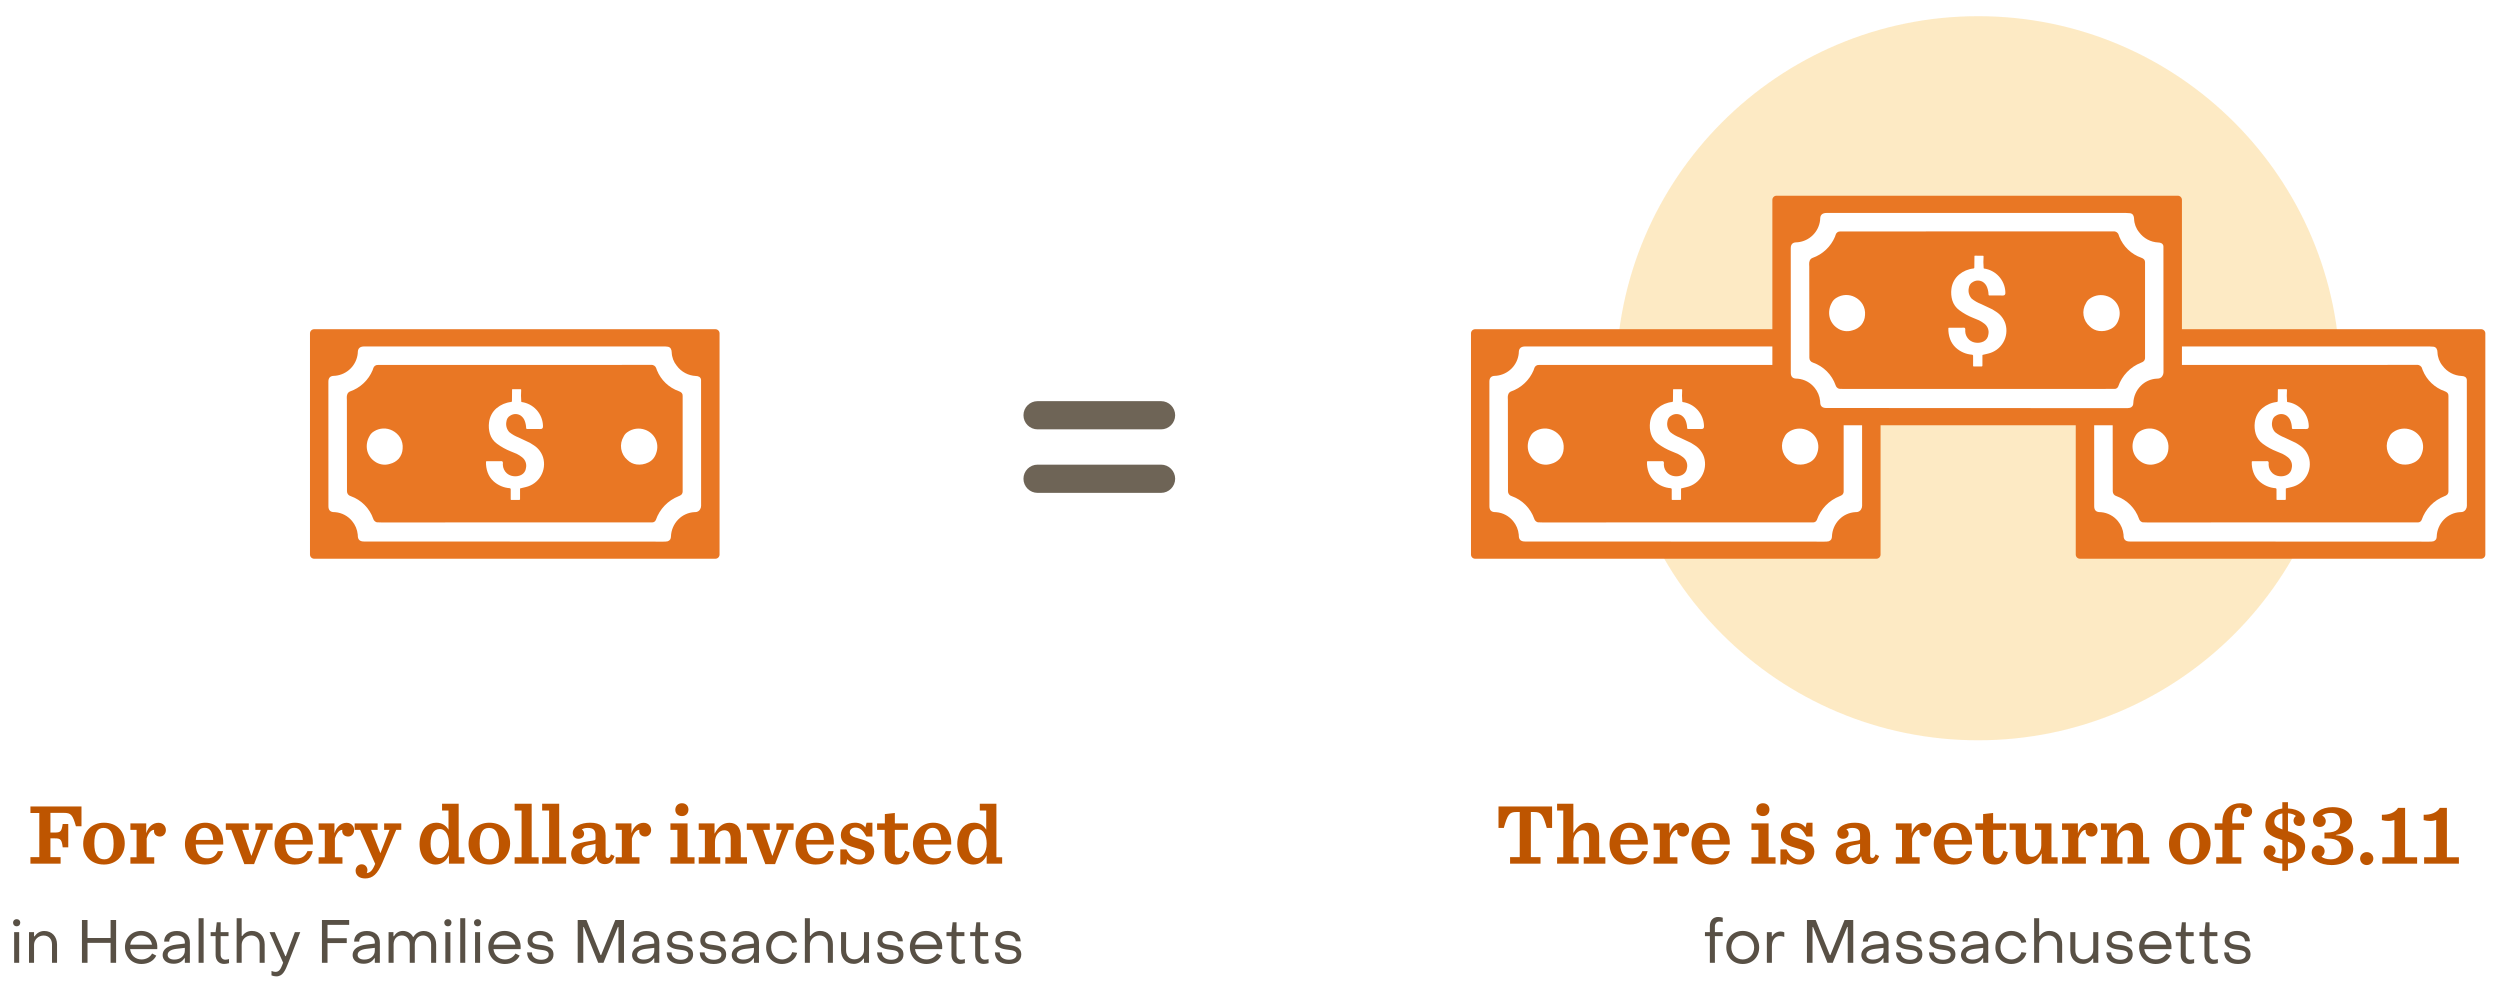 <svg width="1236" height="494" viewBox="0 0 1236 494" fill="none" xmlns="http://www.w3.org/2000/svg">
<rect x="0" y="0" width="1236" height="494" fill="#333333" stroke="none"/>
<g clip-path="url(#clip0_27559_8695)">
<rect width="1236" height="494" fill="white"/>
<g clip-path="url(#clip1_27559_8695)">
<rect x="159" y="168" width="192" height="103" fill="white"/>
<path d="M355.75 274.171C355.75 274.72 355.532 275.247 355.144 275.635C354.755 276.023 354.229 276.241 353.68 276.241H155.324C154.181 276.241 153.254 275.314 153.254 274.171V164.829C153.254 163.685 154.181 162.759 155.324 162.759H353.68C354.824 162.759 355.75 163.685 355.75 164.829L355.75 274.171ZM335.324 256.816C337.424 254.668 340.249 253.38 343.248 253.203C343.274 253.2 343.456 253.194 343.794 253.183H343.793C344.745 253.181 345.624 252.674 346.102 251.852C346.449 251.311 346.632 250.681 346.628 250.039C346.641 229.487 346.633 208.789 346.604 187.947C346.617 187.279 346.277 186.654 345.71 186.303C345.198 186.028 344.626 185.885 344.045 185.886C340.291 185.713 336.816 183.855 334.589 180.829C333.051 178.95 332.174 176.616 332.091 174.189C332.1 173.524 331.929 172.87 331.594 172.296C331.24 171.78 330.67 171.452 330.046 171.406C329.361 171.316 328.671 171.274 327.98 171.282H180.116C178.079 171.282 177.011 172.158 176.912 173.912C176.877 174.522 176.858 174.84 176.855 174.866V174.867C176.535 177.668 175.267 180.276 173.261 182.259C171.257 184.243 168.635 185.482 165.831 185.773C165.818 185.776 165.517 185.792 164.931 185.822C163.21 185.91 162.35 186.878 162.353 188.725C162.366 209.243 162.373 229.759 162.373 250.276C162.373 252.126 163.223 253.093 164.923 253.179C165.519 253.211 165.824 253.227 165.838 253.226V253.227C169.061 253.53 172.029 255.112 174.078 257.618C175.656 259.512 176.628 261.837 176.869 264.29C176.869 264.301 176.883 264.583 176.913 265.136C177.001 266.858 178.002 267.719 179.917 267.718C229.203 267.718 278.491 267.741 327.783 267.786L327.782 267.787C328.555 267.827 329.329 267.77 330.088 267.619C330.6 267.455 331.045 267.128 331.355 266.688C331.597 266.25 331.721 265.757 331.715 265.257C331.826 262.092 333.113 259.082 335.325 256.816L335.324 256.816Z" fill="#E97724"/>
<path d="M171.732 194.844C171.985 194.222 172.488 193.737 173.12 193.508C178.121 191.744 182.145 187.951 184.203 183.063C184.214 183.041 184.324 182.716 184.536 182.088C184.815 181.052 185.787 180.357 186.858 180.428C257.902 180.383 302.939 180.375 321.968 180.404C323.11 180.316 324.155 181.041 324.474 182.141C324.667 182.702 324.767 182.992 324.774 183.011H324.775C326.736 187.904 330.722 191.707 335.702 193.436C336.22 193.609 336.689 193.903 337.069 194.294C337.389 194.698 337.546 195.208 337.506 195.722V242.858C337.53 243.465 337.322 244.058 336.924 244.518C336.511 244.885 336.024 245.162 335.497 245.332C330.213 247.412 326.103 251.7 324.251 257.069C323.911 257.895 323.056 258.389 322.17 258.271C277.642 258.288 233.111 258.296 188.58 258.296C187.82 258.32 187.059 258.298 186.302 258.227C185.452 257.992 184.783 257.336 184.529 256.492C182.705 251.258 178.603 247.136 173.378 245.286C172.28 244.998 171.523 243.992 171.549 242.856C171.515 227.841 171.497 212.822 171.497 197.805C171.497 197.786 171.481 197.411 171.449 196.68H171.45C171.404 196.055 171.5 195.427 171.732 194.844L171.732 194.844ZM257.717 198.525C257.549 196.601 257.536 194.668 257.677 192.743C257.682 192.662 257.654 192.582 257.599 192.523C257.543 192.464 257.466 192.43 257.384 192.43L253.374 192.414L253.375 192.414C253.321 192.411 253.268 192.431 253.229 192.468C253.19 192.505 253.167 192.556 253.166 192.611L253.106 198.308C253.107 198.522 252.949 198.704 252.738 198.734C250.092 199.008 247.588 200.066 245.547 201.773C244.507 202.64 243.645 203.701 243.009 204.897C242.367 206.115 241.951 207.44 241.783 208.807C241.525 210.721 241.677 212.67 242.227 214.522C242.825 216.477 244.046 218.182 245.704 219.378C247.832 220.957 250.16 222.245 252.629 223.207C254.196 223.821 255.143 224.213 255.472 224.381C256.397 224.846 257.273 225.402 258.087 226.042C258.891 226.653 259.504 227.483 259.849 228.433C260.195 229.382 260.26 230.412 260.036 231.397C259.888 232.863 259.001 234.153 257.685 234.817C256.521 235.385 255.214 235.6 253.929 235.435C252.69 235.313 251.52 234.813 250.576 234.003C249.359 232.915 248.645 231.373 248.603 229.741C248.6 229.711 248.613 229.44 248.639 228.927C248.677 228.245 248.359 227.93 247.685 227.982C247.311 228.012 247.108 228.027 247.075 228.027H240.559L240.56 228.026C240.402 228.028 240.275 228.154 240.27 228.311C240.214 230.095 240.492 231.874 241.089 233.556C241.676 235.205 242.654 236.688 243.94 237.876C246.166 239.928 249.027 241.159 252.048 241.364C252.303 241.388 252.499 241.603 252.498 241.859V246.908C252.498 247.057 252.619 247.178 252.768 247.178H256.746C256.947 247.178 257.11 247.014 257.11 246.813V241.66V241.661C257.11 241.551 257.187 241.456 257.295 241.435C258.169 241.265 259.039 241.058 259.905 240.814C263.048 240.1 265.755 238.116 267.383 235.334C269.012 232.552 269.416 229.22 268.5 226.13C267.732 223.701 266.148 221.611 264.017 220.215C263.371 219.747 262.698 219.319 262 218.932C260.161 218.026 258.308 217.153 256.442 216.313C254.766 215.674 253.201 214.775 251.802 213.651C250.539 212.279 249.998 210.391 250.343 208.559C250.408 207.915 250.608 207.292 250.928 206.73C251.29 206.158 251.804 205.698 252.413 205.403C253.16 204.941 254.022 204.699 254.901 204.704C255.779 204.708 256.638 204.959 257.381 205.427C258.357 206.095 259.09 207.062 259.47 208.181C259.882 209.311 260.106 210.5 260.132 211.702C260.139 211.918 260.316 212.09 260.533 212.091H266.293C266.317 212.091 266.547 212.103 266.983 212.127C268.116 212.193 268.603 211.58 268.442 210.286V210.287C268.302 207.445 267.176 204.742 265.258 202.641C263.342 200.539 260.753 199.17 257.936 198.77C257.814 198.751 257.723 198.648 257.717 198.525ZM193.997 212.864C191.14 211.391 187.718 211.525 184.983 213.217C183.945 213.801 183.113 214.692 182.601 215.768C181.426 217.851 181.042 220.289 181.521 222.633C182 224.807 183.271 226.725 185.086 228.014C187.305 229.703 190.213 230.19 192.862 229.319C194.517 228.909 196.013 228.016 197.16 226.754C198.324 225.362 198.994 223.623 199.065 221.809C199.24 219.929 198.821 218.042 197.866 216.412C196.932 214.892 195.591 213.663 193.996 212.864L193.997 212.864ZM310.174 227.38C311.41 228.613 313.018 229.402 314.75 229.626C316.713 229.876 318.708 229.542 320.484 228.667C321.432 228.228 322.272 227.586 322.946 226.787C323.622 225.959 324.13 225.007 324.442 223.984C325.296 221.63 325.13 219.027 323.984 216.801C322.901 214.792 321.114 213.254 318.968 212.481C316.052 211.402 312.793 211.827 310.251 213.616C309.402 214.164 308.728 214.945 308.31 215.866C307.203 217.694 306.782 219.856 307.124 221.966C307.466 224.076 308.547 225.995 310.174 227.38Z" fill="#E97724"/>
</g>
<path d="M15.044 427V423.775H19.43V401.931H15.044V398.706H40.285V408.51H37.533C35.942 402.877 35.082 401.888 31.642 401.888H24.934V411.606H27.127C29.965 411.606 30.438 411.09 30.997 407.392H33.749V418.916H30.997C30.524 415.046 29.965 414.487 27.127 414.487H24.934V423.775H29.965V427H15.044ZM51.402 427.43C45.124 427.43 41.125 423.259 41.125 417.153C41.125 411.047 45.382 406.747 51.402 406.747C57.637 406.747 61.679 410.875 61.679 416.981C61.679 423.087 57.422 427.43 51.402 427.43ZM51.574 424.85C54.627 424.85 56.175 422.485 56.175 417.067C56.175 411.606 54.369 409.327 51.23 409.327C48.091 409.327 46.629 411.649 46.629 417.067C46.629 422.485 48.392 424.85 51.574 424.85ZM64.473 427V423.818H67.526V410.273H64.473V407.091H72.299V411.95C73.374 408.467 75.868 406.79 78.319 406.79C80.641 406.79 82.017 408.467 82.017 410.402C82.017 412.165 80.77 413.584 79.093 413.584C77.416 413.584 76.126 412.595 76.126 410.832C76.126 410.66 76.169 410.445 76.212 410.273C74.621 410.273 73.245 412.079 72.514 414.573V423.818H76.255V427H64.473ZM101.408 427.43C95.13 427.43 91.432 423.13 91.432 417.282C91.432 411.262 95.689 406.747 101.494 406.747C107.772 406.747 110.61 411.778 110.395 417.54H96.764C96.936 422.356 99 424.377 102.526 424.377C104.891 424.377 106.611 423.345 107.686 420.808H110.266C109.277 425.022 106.31 427.43 101.408 427.43ZM101.236 409.284C98.785 409.284 97.151 410.875 96.807 415.261H105.407C105.149 411.391 103.945 409.284 101.236 409.284ZM120.799 427.215L114.349 410.273H111.64V407.091H122.992V410.273H119.767L124.196 423.001H124.368L128.926 410.273H126.26V407.091H134.774V410.273H132.28L125.615 427.215H120.799ZM145.709 427.43C139.431 427.43 135.733 423.13 135.733 417.282C135.733 411.262 139.99 406.747 145.795 406.747C152.073 406.747 154.911 411.778 154.696 417.54H141.065C141.237 422.356 143.301 424.377 146.827 424.377C149.192 424.377 150.912 423.345 151.987 420.808H154.567C153.578 425.022 150.611 427.43 145.709 427.43ZM145.537 409.284C143.086 409.284 141.452 410.875 141.108 415.261H149.708C149.45 411.391 148.246 409.284 145.537 409.284ZM157.527 427V423.818H160.58V410.273H157.527V407.091H165.353V411.95C166.428 408.467 168.922 406.79 171.373 406.79C173.695 406.79 175.071 408.467 175.071 410.402C175.071 412.165 173.824 413.584 172.147 413.584C170.47 413.584 169.18 412.595 169.18 410.832C169.18 410.66 169.223 410.445 169.266 410.273C167.675 410.273 166.299 412.079 165.568 414.573V423.818H169.309V427H157.527ZM180.544 434.31C177.577 434.31 175.814 432.762 175.814 430.44C175.814 428.763 177.061 427.301 178.824 427.301C180.63 427.301 181.662 428.763 181.662 430.182C181.662 430.698 181.49 431.3 181.318 431.644C183.038 431.386 184.113 430.526 185.489 427.086L178.05 410.273H175.341V407.091H186.693V410.273H183.468L188.069 421.84L192.584 410.273H189.918V407.091H198.389V410.273H195.895L189.058 426.484C186.693 432.074 184.285 434.31 180.544 434.31ZM215.372 427.43C213.308 427.43 211.502 426.613 210.212 425.323C208.32 423.431 207.417 420.464 207.417 417.282C207.417 413.928 208.535 410.746 210.341 408.897C211.76 407.521 213.566 406.747 215.673 406.747C218.554 406.747 220.489 408.123 221.736 410.187V400.727H218.554V397.373H226.767V423.818H229.605V427H221.951V422.872C220.575 425.796 218.296 427.43 215.372 427.43ZM217.35 424.248C219.887 424.248 221.951 421.453 221.951 417.024C221.951 413.197 220.532 409.886 217.35 409.886C214.383 409.886 212.878 412.509 212.878 417.11C212.878 421.754 214.727 424.248 217.35 424.248ZM241.921 427.43C235.643 427.43 231.644 423.259 231.644 417.153C231.644 411.047 235.901 406.747 241.921 406.747C248.156 406.747 252.198 410.875 252.198 416.981C252.198 423.087 247.941 427.43 241.921 427.43ZM242.093 424.85C245.146 424.85 246.694 422.485 246.694 417.067C246.694 411.606 244.888 409.327 241.749 409.327C238.61 409.327 237.148 411.649 237.148 417.067C237.148 422.485 238.911 424.85 242.093 424.85ZM254.432 427V423.818H257.872V400.727H254.432V397.373H262.86V423.818H266.3V427H254.432ZM268.038 427V423.818H271.478V400.727H268.038V397.373H276.466V423.818H279.906V427H268.038ZM288.308 427.301C284.696 427.301 282.374 425.194 282.374 422.098C282.374 420.722 282.847 419.518 283.836 418.529C285.298 417.067 287.448 416.422 291.619 415.82C294.07 415.476 294.414 415.433 294.414 414.745V412.853C294.414 410.316 293.21 409.327 290.63 409.327C289.469 409.327 288.523 409.542 287.62 410.058C288.308 410.445 288.781 411.262 288.781 412.165C288.781 413.584 287.706 414.702 286.029 414.702C284.137 414.702 283.148 413.369 283.148 411.95C283.148 408.596 287.19 406.747 291.834 406.747C296.994 406.747 299.402 409.026 299.402 413.197V422.829C299.402 423.775 299.746 424.162 300.606 424.162C301.165 424.162 301.681 423.603 302.068 422.399L303.831 423.216C302.885 426.054 301.38 427.215 299.015 427.215C296.951 427.215 295.145 426.097 295.016 423.431H294.801C293.597 425.968 291.017 427.301 288.308 427.301ZM290.63 424.162C292.522 424.162 294.414 422.442 294.414 419.991V417.196C294.027 417.368 293.554 417.411 292.479 417.626C288.781 418.228 287.663 418.916 287.663 421.195C287.663 422.915 288.566 424.162 290.63 424.162ZM304.374 427V423.818H307.427V410.273H304.374V407.091H312.2V411.95C313.275 408.467 315.769 406.79 318.22 406.79C320.542 406.79 321.918 408.467 321.918 410.402C321.918 412.165 320.671 413.584 318.994 413.584C317.317 413.584 316.027 412.595 316.027 410.832C316.027 410.66 316.07 410.445 316.113 410.273C314.522 410.273 313.146 412.079 312.415 414.573V423.818H316.156V427H304.374ZM337.138 403.479C335.203 403.479 333.87 402.232 333.87 400.383C333.87 398.491 335.203 397.115 337.138 397.115C339.073 397.115 340.363 398.362 340.363 400.254C340.363 402.146 339.073 403.479 337.138 403.479ZM331.462 427V423.818H334.902V410.273H331.462V407.091H339.933V423.818H343.373V427H331.462ZM345.442 427V423.818H348.495V410.273H345.442V407.091H353.268V412.208C355.16 408.682 357.396 406.79 360.621 406.79C364.276 406.79 366.254 409.37 366.254 413.326V423.818H369.307V427H358.6V423.818H361.266V414.53C361.266 413.111 360.922 411.993 360.234 411.262C359.718 410.746 358.987 410.488 358.041 410.488C355.805 410.488 353.483 412.681 353.483 416.207V423.818H356.106V427H345.442ZM378.379 427.215L371.929 410.273H369.22V407.091H380.572V410.273H377.347L381.776 423.001H381.948L386.506 410.273H383.84V407.091H392.354V410.273H389.86L383.195 427.215H378.379ZM403.29 427.43C397.012 427.43 393.314 423.13 393.314 417.282C393.314 411.262 397.571 406.747 403.376 406.747C409.654 406.747 412.492 411.778 412.277 417.54H398.646C398.818 422.356 400.882 424.377 404.408 424.377C406.773 424.377 408.493 423.345 409.568 420.808H412.148C411.159 425.022 408.192 427.43 403.29 427.43ZM403.118 409.284C400.667 409.284 399.033 410.875 398.689 415.261H407.289C407.031 411.391 405.827 409.284 403.118 409.284ZM415.451 427.387V419.948H418.461C419.837 422.915 422.159 424.936 424.782 424.936C426.889 424.936 427.792 423.947 427.792 422.528C427.792 420.851 426.588 420.12 422.632 419.088C417.902 417.798 415.709 416.207 415.709 412.853C415.709 409.499 418.461 406.747 422.718 406.747C424.997 406.747 426.76 407.607 427.835 409.112L428.437 406.747H431.318V413.584H428.308C426.889 410.875 425.427 409.155 422.976 409.155C421.385 409.155 420.138 409.972 420.138 411.434C420.138 413.025 421.514 413.799 425.169 414.745C429.641 415.949 432.221 417.411 432.221 421.023C432.221 424.205 429.555 427.43 424.911 427.43C422.159 427.43 420.181 426.269 418.891 424.764L418.289 427.387H415.451ZM443.186 427.43C439.316 427.43 437.381 425.28 437.381 421.453V410.273H433.64V407.091H437.467V402.49L442.412 401.931V407.091H448.862V410.273H442.412V421.281C442.412 423.173 442.971 424.162 444.648 424.162C445.895 424.162 446.712 423.044 447.529 420.593L449.722 421.367C448.69 425.624 446.454 427.43 443.186 427.43ZM461.323 427.43C455.045 427.43 451.347 423.13 451.347 417.282C451.347 411.262 455.604 406.747 461.409 406.747C467.687 406.747 470.525 411.778 470.31 417.54H456.679C456.851 422.356 458.915 424.377 462.441 424.377C464.806 424.377 466.526 423.345 467.601 420.808H470.181C469.192 425.022 466.225 427.43 461.323 427.43ZM461.151 409.284C458.7 409.284 457.066 410.875 456.722 415.261H465.322C465.064 411.391 463.86 409.284 461.151 409.284ZM481.225 427.43C479.161 427.43 477.355 426.613 476.065 425.323C474.173 423.431 473.27 420.464 473.27 417.282C473.27 413.928 474.388 410.746 476.194 408.897C477.613 407.521 479.419 406.747 481.526 406.747C484.407 406.747 486.342 408.123 487.589 410.187V400.727H484.407V397.373H492.62V423.818H495.458V427H487.804V422.872C486.428 425.796 484.149 427.43 481.225 427.43ZM483.203 424.248C485.74 424.248 487.804 421.453 487.804 417.024C487.804 413.197 486.385 409.886 483.203 409.886C480.236 409.886 478.731 412.509 478.731 417.11C478.731 421.754 480.58 424.248 483.203 424.248Z" fill="#BE5500"/>
<path d="M8.25 457.97C7.2 457.97 6.45 457.22 6.45 456.17C6.45 455.15 7.2 454.43 8.25 454.43C9.3 454.43 10.02 455.15 10.02 456.17C10.02 457.22 9.3 457.97 8.25 457.97ZM9.48 476H6.99V460.85H9.48V476ZM16.828 476H14.338V460.85H16.828V462.92H17.128C18.208 461.24 19.888 460.28 21.898 460.28C25.738 460.28 28.198 463.1 28.198 466.94V476H25.708V466.94C25.708 464.39 24.178 462.53 21.568 462.53C19.018 462.53 16.828 464.51 16.828 467.15V476ZM43.272 476H40.512V454.85H43.272V463.76H54.672V454.85H57.402V476H54.672V466.16H43.272V476ZM69.941 476.6C65.201 476.6 61.781 473.09 61.781 468.23C61.781 463.61 65.141 460.25 69.821 460.25C74.441 460.25 77.771 463.61 77.771 468.26C77.771 468.56 77.771 468.92 77.741 469.25H64.331C64.691 472.31 66.911 474.35 70.001 474.35C72.251 474.35 74.231 473.21 75.191 471.41L77.261 472.46C76.031 475.04 73.301 476.6 69.941 476.6ZM64.361 467.06H75.161C74.711 464.33 72.581 462.5 69.701 462.5C66.911 462.5 64.781 464.33 64.361 467.06ZM85.834 476.48C82.564 476.48 80.404 474.77 80.404 472.16C80.404 469.49 82.684 467.51 87.184 467L91.384 466.49V465.89C91.384 463.85 89.914 462.53 87.424 462.53C85.144 462.53 83.644 463.64 83.674 465.53H81.154C81.154 462.32 83.644 460.28 87.454 460.28C91.384 460.28 93.874 462.5 93.874 465.95V476H91.384V473.78H91.114C90.034 475.52 88.264 476.48 85.834 476.48ZM86.194 474.41C89.284 474.41 91.384 472.52 91.384 469.97V468.62L87.184 469.1C84.094 469.49 82.894 470.69 82.894 472.1C82.894 473.54 84.154 474.41 86.194 474.41ZM100.676 476H98.186V453.95H100.676V476ZM110.766 476.57C108.216 476.57 106.596 474.77 106.596 472.1V462.83H104.136V460.85H106.596L107.166 455.96H109.116L109.086 460.85H112.986V462.83H109.086V472.01C109.086 473.45 109.986 474.47 111.426 474.47C111.876 474.47 112.656 474.35 113.226 474.17V476.18C112.506 476.42 111.516 476.57 110.766 476.57ZM119.485 476H116.995V453.95H119.485V462.77H119.785C120.865 461.18 122.545 460.25 124.555 460.25C128.395 460.25 130.855 463.04 130.855 466.91V476H128.365V466.91C128.365 464.33 126.835 462.5 124.225 462.5C121.675 462.5 119.485 464.45 119.485 467.15V476ZM136.629 482.72C135.879 482.72 134.919 482.54 134.229 482.24V480.05C134.919 480.32 135.669 480.5 136.239 480.5C138.489 480.5 139.089 478.1 139.989 475.97L133.239 460.85H135.849L141.039 472.7H141.339L145.779 460.85H148.449L142.449 476.24C141.099 479.6 139.899 482.72 136.629 482.72ZM161.925 476H159.165V454.85H172.635V457.25H161.925V463.85H171.435V466.25H161.925V476ZM179.76 476.48C176.49 476.48 174.33 474.77 174.33 472.16C174.33 469.49 176.61 467.51 181.11 467L185.31 466.49V465.89C185.31 463.85 183.84 462.53 181.35 462.53C179.07 462.53 177.57 463.64 177.6 465.53H175.08C175.08 462.32 177.57 460.28 181.38 460.28C185.31 460.28 187.8 462.5 187.8 465.95V476H185.31V473.78H185.04C183.96 475.52 182.19 476.48 179.76 476.48ZM180.12 474.41C183.21 474.41 185.31 472.52 185.31 469.97V468.62L181.11 469.1C178.02 469.49 176.82 470.69 176.82 472.1C176.82 473.54 178.08 474.41 180.12 474.41ZM194.602 476H192.112V460.85H194.512V462.86H194.812C195.652 461.3 197.242 460.25 199.222 460.25C201.352 460.25 203.302 461.42 204.172 463.19H204.442C205.492 461.42 207.232 460.28 209.512 460.28C213.082 460.28 215.632 463.04 215.632 466.97V476H213.142V466.94C213.142 464.36 211.492 462.5 209.212 462.5C206.782 462.5 205.072 464.36 205.072 466.94V476H202.582V466.94C202.582 464.27 201.022 462.5 198.682 462.5C196.222 462.5 194.602 464.27 194.602 466.94V476ZM221.444 457.97C220.394 457.97 219.644 457.22 219.644 456.17C219.644 455.15 220.394 454.43 221.444 454.43C222.494 454.43 223.214 455.15 223.214 456.17C223.214 457.22 222.494 457.97 221.444 457.97ZM222.674 476H220.184V460.85H222.674V476ZM230.022 476H227.532V453.95H230.022V476ZM236.122 457.97C235.072 457.97 234.322 457.22 234.322 456.17C234.322 455.15 235.072 454.43 236.122 454.43C237.172 454.43 237.892 455.15 237.892 456.17C237.892 457.22 237.172 457.97 236.122 457.97ZM237.352 476H234.862V460.85H237.352V476ZM249.589 476.6C244.849 476.6 241.429 473.09 241.429 468.23C241.429 463.61 244.789 460.25 249.469 460.25C254.089 460.25 257.419 463.61 257.419 468.26C257.419 468.56 257.419 468.92 257.389 469.25H243.979C244.339 472.31 246.559 474.35 249.649 474.35C251.899 474.35 253.879 473.21 254.839 471.41L256.909 472.46C255.679 475.04 252.949 476.6 249.589 476.6ZM244.009 467.06H254.809C254.359 464.33 252.229 462.5 249.349 462.5C246.559 462.5 244.429 464.33 244.009 467.06ZM267.462 476.6C263.112 476.6 260.592 474.47 260.592 470.87H262.992C263.022 473.03 264.702 474.5 267.552 474.5C269.832 474.5 271.302 473.54 271.302 471.95C271.302 469.97 269.232 469.82 266.952 469.52C264.132 469.19 260.862 468.44 260.862 464.99C260.862 462.05 263.322 460.25 266.952 460.25C270.732 460.25 273.312 462.26 273.312 465.38H270.882C270.852 463.52 269.262 462.35 266.922 462.35C264.732 462.35 263.232 463.34 263.232 464.9C263.232 466.79 265.272 466.94 267.522 467.21C270.372 467.57 273.642 468.29 273.642 471.92C273.642 474.89 271.332 476.6 267.462 476.6ZM288.37 476H285.61V454.85H289.93L296.92 472.19H297.19L304.21 454.85H308.5V476H305.77V458.3H305.5L298.36 476H295.75L288.64 458.33H288.37V476ZM317.924 476.48C314.654 476.48 312.494 474.77 312.494 472.16C312.494 469.49 314.774 467.51 319.274 467L323.474 466.49V465.89C323.474 463.85 322.004 462.53 319.514 462.53C317.234 462.53 315.734 463.64 315.764 465.53H313.244C313.244 462.32 315.734 460.28 319.544 460.28C323.474 460.28 325.964 462.5 325.964 465.95V476H323.474V473.78H323.204C322.124 475.52 320.354 476.48 317.924 476.48ZM318.284 474.41C321.374 474.41 323.474 472.52 323.474 469.97V468.62L319.274 469.1C316.184 469.49 314.984 470.69 314.984 472.1C314.984 473.54 316.244 474.41 318.284 474.41ZM336.486 476.6C332.136 476.6 329.616 474.47 329.616 470.87H332.016C332.046 473.03 333.726 474.5 336.576 474.5C338.856 474.5 340.326 473.54 340.326 471.95C340.326 469.97 338.256 469.82 335.976 469.52C333.156 469.19 329.886 468.44 329.886 464.99C329.886 462.05 332.346 460.25 335.976 460.25C339.756 460.25 342.336 462.26 342.336 465.38H339.906C339.876 463.52 338.286 462.35 335.946 462.35C333.756 462.35 332.256 463.34 332.256 464.9C332.256 466.79 334.296 466.94 336.546 467.21C339.396 467.57 342.666 468.29 342.666 471.92C342.666 474.89 340.356 476.6 336.486 476.6ZM352.833 476.6C348.483 476.6 345.963 474.47 345.963 470.87H348.363C348.393 473.03 350.073 474.5 352.923 474.5C355.203 474.5 356.673 473.54 356.673 471.95C356.673 469.97 354.603 469.82 352.323 469.52C349.503 469.19 346.233 468.44 346.233 464.99C346.233 462.05 348.693 460.25 352.323 460.25C356.103 460.25 358.683 462.26 358.683 465.38H356.253C356.223 463.52 354.633 462.35 352.293 462.35C350.103 462.35 348.603 463.34 348.603 464.9C348.603 466.79 350.643 466.94 352.893 467.21C355.743 467.57 359.013 468.29 359.013 471.92C359.013 474.89 356.703 476.6 352.833 476.6ZM367.201 476.48C363.931 476.48 361.771 474.77 361.771 472.16C361.771 469.49 364.051 467.51 368.551 467L372.751 466.49V465.89C372.751 463.85 371.281 462.53 368.791 462.53C366.511 462.53 365.011 463.64 365.041 465.53H362.521C362.521 462.32 365.011 460.28 368.821 460.28C372.751 460.28 375.241 462.5 375.241 465.95V476H372.751V473.78H372.481C371.401 475.52 369.631 476.48 367.201 476.48ZM367.561 474.41C370.651 474.41 372.751 472.52 372.751 469.97V468.62L368.551 469.1C365.461 469.49 364.261 470.69 364.261 472.1C364.261 473.54 365.521 474.41 367.561 474.41ZM386.663 476.6C382.073 476.6 378.743 473.15 378.773 468.41C378.773 463.67 382.073 460.25 386.663 460.25C390.383 460.25 393.473 462.59 394.043 465.83L391.613 466.16C391.073 463.97 389.003 462.5 386.693 462.5C383.603 462.5 381.233 464.93 381.263 468.41C381.263 471.92 383.573 474.35 386.663 474.35C389.033 474.35 391.043 472.88 391.643 470.75L394.103 471.08C393.413 474.29 390.293 476.6 386.663 476.6ZM400.412 476H397.922V453.95H400.412V462.77H400.712C401.792 461.18 403.472 460.25 405.482 460.25C409.322 460.25 411.782 463.04 411.782 466.91V476H409.292V466.91C409.292 464.33 407.762 462.5 405.152 462.5C402.602 462.5 400.412 464.45 400.412 467.15V476ZM427.156 460.85H429.646V476H427.156V473.93H426.856C425.806 475.58 424.096 476.54 422.116 476.54C418.246 476.54 415.816 473.75 415.816 469.88V460.85H418.306V469.88C418.306 472.46 419.806 474.29 422.416 474.29C424.966 474.29 427.156 472.34 427.156 469.67V460.85ZM440.49 476.6C436.14 476.6 433.62 474.47 433.62 470.87H436.02C436.05 473.03 437.73 474.5 440.58 474.5C442.86 474.5 444.33 473.54 444.33 471.95C444.33 469.97 442.26 469.82 439.98 469.52C437.16 469.19 433.89 468.44 433.89 464.99C433.89 462.05 436.35 460.25 439.98 460.25C443.76 460.25 446.34 462.26 446.34 465.38H443.91C443.88 463.52 442.29 462.35 439.95 462.35C437.76 462.35 436.26 463.34 436.26 464.9C436.26 466.79 438.3 466.94 440.55 467.21C443.4 467.57 446.67 468.29 446.67 471.92C446.67 474.89 444.36 476.6 440.49 476.6ZM458.007 476.6C453.267 476.6 449.847 473.09 449.847 468.23C449.847 463.61 453.207 460.25 457.887 460.25C462.507 460.25 465.837 463.61 465.837 468.26C465.837 468.56 465.837 468.92 465.807 469.25H452.397C452.757 472.31 454.977 474.35 458.067 474.35C460.317 474.35 462.297 473.21 463.257 471.41L465.327 472.46C464.097 475.04 461.367 476.6 458.007 476.6ZM452.427 467.06H463.227C462.777 464.33 460.647 462.5 457.767 462.5C454.977 462.5 452.847 464.33 452.427 467.06ZM474.574 476.57C472.024 476.57 470.404 474.77 470.404 472.1V462.83H467.944V460.85H470.404L470.974 455.96H472.924L472.894 460.85H476.794V462.83H472.894V472.01C472.894 473.45 473.794 474.47 475.234 474.47C475.684 474.47 476.464 474.35 477.034 474.17V476.18C476.314 476.42 475.324 476.57 474.574 476.57ZM486.293 476.57C483.743 476.57 482.123 474.77 482.123 472.1V462.83H479.663V460.85H482.123L482.693 455.96H484.643L484.613 460.85H488.513V462.83H484.613V472.01C484.613 473.45 485.513 474.47 486.953 474.47C487.403 474.47 488.183 474.35 488.753 474.17V476.18C488.033 476.42 487.043 476.57 486.293 476.57ZM498.732 476.6C494.382 476.6 491.862 474.47 491.862 470.87H494.262C494.292 473.03 495.972 474.5 498.822 474.5C501.102 474.5 502.572 473.54 502.572 471.95C502.572 469.97 500.502 469.82 498.222 469.52C495.402 469.19 492.132 468.44 492.132 464.99C492.132 462.05 494.592 460.25 498.222 460.25C502.002 460.25 504.582 462.26 504.582 465.38H502.152C502.122 463.52 500.532 462.35 498.192 462.35C496.002 462.35 494.502 463.34 494.502 464.9C494.502 466.79 496.542 466.94 498.792 467.21C501.642 467.57 504.912 468.29 504.912 471.92C504.912 474.89 502.602 476.6 498.732 476.6Z" fill="#585045"/>
<path d="M512.977 212.278H574.025C577.878 212.278 581 209.153 581 205.302C581 201.446 577.88 198.325 574.027 198.325H512.977C509.126 198.325 506 201.446 506 205.302C506 209.153 509.125 212.278 512.977 212.278ZM574.025 229.718H512.977C509.124 229.718 506 232.84 506 236.697C506 240.55 509.125 243.676 512.977 243.676H574.025C577.878 243.676 581 240.55 581 236.697C581 232.841 577.878 229.718 574.025 229.718Z" fill="#6E6456"/>
<circle opacity="0.25" cx="978" cy="187" r="179" fill="#FBAE17"/>
<g clip-path="url(#clip2_27559_8695)">
<rect x="1032" y="168" width="192" height="103" fill="white"/>
<path d="M1228.75 274.171C1228.75 274.72 1228.53 275.247 1228.14 275.635C1227.76 276.023 1227.23 276.241 1226.68 276.241H1028.32C1027.18 276.241 1026.25 275.314 1026.25 274.171V164.829C1026.25 163.685 1027.18 162.759 1028.32 162.759H1226.68C1227.82 162.759 1228.75 163.685 1228.75 164.829L1228.75 274.171ZM1208.32 256.816C1210.42 254.668 1213.25 253.38 1216.25 253.203C1216.27 253.2 1216.46 253.194 1216.79 253.183H1216.79C1217.74 253.181 1218.62 252.674 1219.1 251.852C1219.45 251.311 1219.63 250.681 1219.63 250.039C1219.64 229.487 1219.63 208.789 1219.6 187.947C1219.62 187.279 1219.28 186.654 1218.71 186.303C1218.2 186.028 1217.63 185.885 1217.04 185.886C1213.29 185.713 1209.82 183.855 1207.59 180.829C1206.05 178.95 1205.17 176.616 1205.09 174.189C1205.1 173.524 1204.93 172.87 1204.59 172.296C1204.24 171.78 1203.67 171.452 1203.05 171.406C1202.36 171.316 1201.67 171.274 1200.98 171.282H1053.12C1051.08 171.282 1050.01 172.158 1049.91 173.912C1049.88 174.522 1049.86 174.84 1049.86 174.866V174.867C1049.53 177.668 1048.27 180.276 1046.26 182.259C1044.26 184.243 1041.64 185.482 1038.83 185.773C1038.82 185.776 1038.52 185.792 1037.93 185.822C1036.21 185.91 1035.35 186.878 1035.35 188.725C1035.37 209.243 1035.37 229.759 1035.37 250.276C1035.37 252.126 1036.22 253.093 1037.92 253.179C1038.52 253.211 1038.82 253.227 1038.84 253.226V253.227C1042.06 253.53 1045.03 255.112 1047.08 257.618C1048.66 259.512 1049.63 261.837 1049.87 264.29C1049.87 264.301 1049.88 264.583 1049.91 265.136C1050 266.858 1051 267.719 1052.92 267.718C1102.2 267.718 1151.49 267.741 1200.78 267.786L1200.78 267.787C1201.56 267.827 1202.33 267.77 1203.09 267.619C1203.6 267.455 1204.04 267.128 1204.36 266.688C1204.6 266.25 1204.72 265.757 1204.71 265.257C1204.83 262.092 1206.11 259.082 1208.32 256.816L1208.32 256.816Z" fill="#E97724"/>
<path d="M1044.73 194.844C1044.98 194.222 1045.49 193.737 1046.12 193.508C1051.12 191.744 1055.15 187.951 1057.2 183.063C1057.21 183.041 1057.32 182.716 1057.54 182.088C1057.82 181.052 1058.79 180.357 1059.86 180.428C1130.9 180.383 1175.94 180.375 1194.97 180.404C1196.11 180.316 1197.16 181.041 1197.47 182.141C1197.67 182.702 1197.77 182.992 1197.77 183.011H1197.78C1199.74 187.904 1203.72 191.707 1208.7 193.436C1209.22 193.609 1209.69 193.903 1210.07 194.294C1210.39 194.698 1210.55 195.208 1210.51 195.722V242.858C1210.53 243.465 1210.32 244.058 1209.92 244.518C1209.51 244.885 1209.02 245.162 1208.5 245.332C1203.21 247.412 1199.1 251.7 1197.25 257.069C1196.91 257.895 1196.06 258.389 1195.17 258.271C1150.64 258.288 1106.11 258.296 1061.58 258.296C1060.82 258.32 1060.06 258.298 1059.3 258.227C1058.45 257.992 1057.78 257.336 1057.53 256.492C1055.7 251.258 1051.6 247.136 1046.38 245.286C1045.28 244.998 1044.52 243.992 1044.55 242.856C1044.51 227.841 1044.5 212.822 1044.5 197.805C1044.5 197.786 1044.48 197.411 1044.45 196.68H1044.45C1044.4 196.055 1044.5 195.427 1044.73 194.844L1044.73 194.844ZM1130.72 198.525C1130.55 196.601 1130.54 194.668 1130.68 192.743C1130.68 192.662 1130.65 192.582 1130.6 192.523C1130.54 192.464 1130.47 192.43 1130.38 192.43L1126.37 192.414L1126.37 192.414C1126.32 192.411 1126.27 192.431 1126.23 192.468C1126.19 192.505 1126.17 192.556 1126.17 192.611L1126.11 198.308C1126.11 198.522 1125.95 198.704 1125.74 198.734C1123.09 199.008 1120.59 200.066 1118.55 201.773C1117.51 202.64 1116.64 203.701 1116.01 204.897C1115.37 206.115 1114.95 207.44 1114.78 208.807C1114.53 210.721 1114.68 212.67 1115.23 214.522C1115.83 216.477 1117.05 218.182 1118.7 219.378C1120.83 220.957 1123.16 222.245 1125.63 223.207C1127.2 223.821 1128.14 224.213 1128.47 224.381C1129.4 224.846 1130.27 225.402 1131.09 226.042C1131.89 226.653 1132.5 227.483 1132.85 228.433C1133.2 229.382 1133.26 230.412 1133.04 231.397C1132.89 232.863 1132 234.153 1130.69 234.817C1129.52 235.385 1128.21 235.6 1126.93 235.435C1125.69 235.313 1124.52 234.813 1123.58 234.003C1122.36 232.915 1121.64 231.373 1121.6 229.741C1121.6 229.711 1121.61 229.44 1121.64 228.927C1121.68 228.245 1121.36 227.93 1120.68 227.982C1120.31 228.012 1120.11 228.027 1120.08 228.027H1113.56L1113.56 228.026C1113.4 228.028 1113.27 228.154 1113.27 228.311C1113.21 230.095 1113.49 231.874 1114.09 233.556C1114.68 235.205 1115.65 236.688 1116.94 237.876C1119.17 239.928 1122.03 241.159 1125.05 241.364C1125.3 241.388 1125.5 241.603 1125.5 241.859V246.908C1125.5 247.057 1125.62 247.178 1125.77 247.178H1129.75C1129.95 247.178 1130.11 247.014 1130.11 246.813V241.66V241.661C1130.11 241.551 1130.19 241.456 1130.29 241.435C1131.17 241.265 1132.04 241.058 1132.91 240.814C1136.05 240.1 1138.76 238.116 1140.38 235.334C1142.01 232.552 1142.42 229.22 1141.5 226.13C1140.73 223.701 1139.15 221.611 1137.02 220.215C1136.37 219.747 1135.7 219.319 1135 218.932C1133.16 218.026 1131.31 217.153 1129.44 216.313C1127.77 215.674 1126.2 214.775 1124.8 213.651C1123.54 212.279 1123 210.391 1123.34 208.559C1123.41 207.915 1123.61 207.292 1123.93 206.73C1124.29 206.158 1124.8 205.698 1125.41 205.403C1126.16 204.941 1127.02 204.699 1127.9 204.704C1128.78 204.708 1129.64 204.959 1130.38 205.427C1131.36 206.095 1132.09 207.062 1132.47 208.181C1132.88 209.311 1133.11 210.5 1133.13 211.702C1133.14 211.918 1133.32 212.09 1133.53 212.091H1139.29C1139.32 212.091 1139.55 212.103 1139.98 212.127C1141.12 212.193 1141.6 211.58 1141.44 210.286V210.287C1141.3 207.445 1140.18 204.742 1138.26 202.641C1136.34 200.539 1133.75 199.17 1130.94 198.77C1130.81 198.751 1130.72 198.648 1130.72 198.525ZM1067 212.864C1064.14 211.391 1060.72 211.525 1057.98 213.217C1056.95 213.801 1056.11 214.692 1055.6 215.768C1054.43 217.851 1054.04 220.289 1054.52 222.633C1055 224.807 1056.27 226.725 1058.09 228.014C1060.3 229.703 1063.21 230.19 1065.86 229.319C1067.52 228.909 1069.01 228.016 1070.16 226.754C1071.32 225.362 1071.99 223.623 1072.06 221.809C1072.24 219.929 1071.82 218.042 1070.87 216.412C1069.93 214.892 1068.59 213.663 1067 212.864L1067 212.864ZM1183.17 227.38C1184.41 228.613 1186.02 229.402 1187.75 229.626C1189.71 229.876 1191.71 229.542 1193.48 228.667C1194.43 228.228 1195.27 227.586 1195.95 226.787C1196.62 225.959 1197.13 225.007 1197.44 223.984C1198.3 221.63 1198.13 219.027 1196.98 216.801C1195.9 214.792 1194.11 213.254 1191.97 212.481C1189.05 211.402 1185.79 211.827 1183.25 213.616C1182.4 214.164 1181.73 214.945 1181.31 215.866C1180.2 217.694 1179.78 219.856 1180.12 221.966C1180.47 224.076 1181.55 225.995 1183.17 227.38Z" fill="#E97724"/>
</g>
<g clip-path="url(#clip3_27559_8695)">
<rect x="733" y="168" width="192" height="103" fill="white"/>
<path d="M929.75 274.171C929.75 274.72 929.532 275.247 929.144 275.635C928.755 276.023 928.229 276.241 927.68 276.241H729.324C728.181 276.241 727.254 275.314 727.254 274.171V164.829C727.254 163.685 728.181 162.759 729.324 162.759H927.68C928.824 162.759 929.75 163.685 929.75 164.829L929.75 274.171ZM909.324 256.816C911.424 254.668 914.249 253.38 917.248 253.203C917.274 253.2 917.456 253.194 917.794 253.183H917.793C918.745 253.181 919.624 252.674 920.102 251.852C920.449 251.311 920.632 250.681 920.628 250.039C920.641 229.487 920.633 208.789 920.604 187.947C920.617 187.279 920.277 186.654 919.71 186.303C919.198 186.028 918.626 185.885 918.045 185.886C914.291 185.713 910.816 183.855 908.589 180.829C907.051 178.95 906.174 176.616 906.091 174.189C906.1 173.524 905.929 172.87 905.594 172.296C905.24 171.78 904.67 171.452 904.046 171.406C903.361 171.316 902.671 171.274 901.98 171.282H754.116C752.079 171.282 751.011 172.158 750.912 173.912C750.877 174.522 750.858 174.84 750.855 174.866V174.867C750.535 177.668 749.267 180.276 747.261 182.259C745.257 184.243 742.635 185.482 739.831 185.773C739.818 185.776 739.517 185.792 738.931 185.822C737.21 185.91 736.35 186.878 736.353 188.725C736.366 209.243 736.373 229.759 736.373 250.276C736.373 252.126 737.223 253.093 738.923 253.179C739.519 253.211 739.824 253.227 739.838 253.226V253.227C743.061 253.53 746.029 255.112 748.078 257.618C749.656 259.512 750.628 261.837 750.869 264.29C750.869 264.301 750.883 264.583 750.913 265.136C751.001 266.858 752.002 267.719 753.917 267.718C803.203 267.718 852.491 267.741 901.783 267.786L901.782 267.787C902.555 267.827 903.329 267.77 904.088 267.619C904.6 267.455 905.045 267.128 905.355 266.688C905.597 266.25 905.721 265.757 905.715 265.257C905.826 262.092 907.113 259.082 909.325 256.816L909.324 256.816Z" fill="#E97724"/>
<path d="M745.732 194.844C745.985 194.222 746.488 193.737 747.12 193.508C752.121 191.744 756.145 187.951 758.203 183.063C758.214 183.041 758.324 182.716 758.536 182.088C758.815 181.052 759.787 180.357 760.858 180.428C831.902 180.383 876.939 180.375 895.968 180.404C897.11 180.316 898.155 181.041 898.474 182.141C898.667 182.702 898.767 182.992 898.774 183.011H898.775C900.736 187.904 904.722 191.707 909.702 193.436C910.22 193.609 910.689 193.903 911.069 194.294C911.389 194.698 911.546 195.208 911.506 195.722V242.858C911.53 243.465 911.322 244.058 910.924 244.518C910.511 244.885 910.024 245.162 909.497 245.332C904.213 247.412 900.103 251.7 898.251 257.069C897.911 257.895 897.056 258.389 896.17 258.271C851.642 258.288 807.111 258.296 762.58 258.296C761.82 258.32 761.059 258.298 760.302 258.227C759.452 257.992 758.783 257.336 758.529 256.492C756.705 251.258 752.603 247.136 747.378 245.286C746.28 244.998 745.523 243.992 745.549 242.856C745.515 227.841 745.497 212.822 745.497 197.805C745.497 197.786 745.481 197.411 745.449 196.68H745.45C745.404 196.055 745.5 195.427 745.732 194.844L745.732 194.844ZM831.717 198.525C831.549 196.601 831.536 194.668 831.677 192.743C831.682 192.662 831.654 192.582 831.599 192.523C831.543 192.464 831.466 192.43 831.384 192.43L827.374 192.414L827.375 192.414C827.321 192.411 827.268 192.431 827.229 192.468C827.19 192.505 827.167 192.556 827.166 192.611L827.106 198.308C827.107 198.522 826.949 198.704 826.738 198.734C824.092 199.008 821.588 200.066 819.547 201.773C818.507 202.64 817.645 203.701 817.009 204.897C816.367 206.115 815.951 207.44 815.783 208.807C815.525 210.721 815.677 212.67 816.227 214.522C816.825 216.477 818.046 218.182 819.704 219.378C821.832 220.957 824.16 222.245 826.629 223.207C828.196 223.821 829.143 224.213 829.472 224.381C830.397 224.846 831.273 225.402 832.087 226.042C832.891 226.653 833.504 227.483 833.849 228.433C834.195 229.382 834.26 230.412 834.036 231.397C833.888 232.863 833.001 234.153 831.685 234.817C830.521 235.385 829.214 235.6 827.929 235.435C826.69 235.313 825.52 234.813 824.576 234.003C823.359 232.915 822.645 231.373 822.603 229.741C822.6 229.711 822.613 229.44 822.639 228.927C822.677 228.245 822.359 227.93 821.685 227.982C821.311 228.012 821.108 228.027 821.075 228.027H814.559L814.56 228.026C814.402 228.028 814.275 228.154 814.27 228.311C814.214 230.095 814.492 231.874 815.089 233.556C815.676 235.205 816.654 236.688 817.94 237.876C820.166 239.928 823.027 241.159 826.048 241.364C826.303 241.388 826.499 241.603 826.498 241.859V246.908C826.498 247.057 826.619 247.178 826.768 247.178H830.746C830.947 247.178 831.11 247.014 831.11 246.813V241.66V241.661C831.11 241.551 831.187 241.456 831.295 241.435C832.169 241.265 833.039 241.058 833.905 240.814C837.048 240.1 839.755 238.116 841.383 235.334C843.012 232.552 843.416 229.22 842.5 226.13C841.732 223.701 840.148 221.611 838.017 220.215C837.371 219.747 836.698 219.319 836 218.932C834.161 218.026 832.308 217.153 830.442 216.313C828.766 215.674 827.201 214.775 825.802 213.651C824.539 212.279 823.998 210.391 824.343 208.559C824.408 207.915 824.608 207.292 824.928 206.73C825.29 206.158 825.804 205.698 826.413 205.403C827.16 204.941 828.022 204.699 828.901 204.704C829.779 204.708 830.638 204.959 831.381 205.427C832.357 206.095 833.09 207.062 833.47 208.181C833.882 209.311 834.106 210.5 834.132 211.702C834.139 211.918 834.316 212.09 834.533 212.091H840.293C840.317 212.091 840.547 212.103 840.983 212.127C842.116 212.193 842.603 211.58 842.442 210.286V210.287C842.302 207.445 841.176 204.742 839.258 202.641C837.342 200.539 834.753 199.17 831.936 198.77C831.814 198.751 831.723 198.648 831.717 198.525ZM767.997 212.864C765.14 211.391 761.718 211.525 758.983 213.217C757.945 213.801 757.113 214.692 756.601 215.768C755.426 217.851 755.042 220.289 755.521 222.633C756 224.807 757.271 226.725 759.086 228.014C761.305 229.703 764.213 230.19 766.862 229.319C768.517 228.909 770.013 228.016 771.16 226.754C772.324 225.362 772.994 223.623 773.065 221.809C773.24 219.929 772.821 218.042 771.866 216.412C770.932 214.892 769.591 213.663 767.996 212.864L767.997 212.864ZM884.174 227.38C885.41 228.613 887.018 229.402 888.75 229.626C890.713 229.876 892.708 229.542 894.484 228.667C895.432 228.228 896.272 227.586 896.946 226.787C897.622 225.959 898.13 225.007 898.442 223.984C899.296 221.63 899.13 219.027 897.984 216.801C896.901 214.792 895.114 213.254 892.968 212.481C890.052 211.402 886.793 211.827 884.251 213.616C883.402 214.164 882.728 214.945 882.31 215.866C881.203 217.694 880.782 219.856 881.124 221.966C881.466 224.076 882.547 225.995 884.174 227.38Z" fill="#E97724"/>
</g>
<g clip-path="url(#clip4_27559_8695)">
<rect x="882" y="102" width="192" height="103" fill="white"/>
<path d="M1078.75 208.171C1078.75 208.72 1078.53 209.247 1078.14 209.635C1077.76 210.023 1077.23 210.241 1076.68 210.241H878.324C877.181 210.241 876.254 209.314 876.254 208.171V98.829C876.254 97.685 877.181 96.759 878.324 96.759H1076.68C1077.82 96.759 1078.75 97.685 1078.75 98.829L1078.75 208.171ZM1058.32 190.816C1060.42 188.668 1063.25 187.38 1066.25 187.203C1066.27 187.2 1066.46 187.194 1066.79 187.183H1066.79C1067.74 187.181 1068.62 186.674 1069.1 185.852C1069.45 185.311 1069.63 184.681 1069.63 184.039C1069.64 163.487 1069.63 142.789 1069.6 121.947C1069.62 121.279 1069.28 120.654 1068.71 120.303C1068.2 120.028 1067.63 119.885 1067.04 119.886C1063.29 119.713 1059.82 117.855 1057.59 114.829C1056.05 112.95 1055.17 110.616 1055.09 108.189C1055.1 107.524 1054.93 106.87 1054.59 106.296C1054.24 105.78 1053.67 105.452 1053.05 105.406C1052.36 105.316 1051.67 105.274 1050.98 105.282H903.116C901.079 105.282 900.011 106.158 899.912 107.912C899.877 108.522 899.858 108.84 899.855 108.866V108.867C899.535 111.668 898.267 114.276 896.261 116.259C894.257 118.243 891.635 119.482 888.831 119.773C888.818 119.776 888.517 119.792 887.931 119.822C886.21 119.91 885.35 120.878 885.353 122.725C885.366 143.243 885.373 163.759 885.373 184.276C885.373 186.126 886.223 187.093 887.923 187.179C888.519 187.211 888.824 187.227 888.838 187.226V187.227C892.061 187.53 895.029 189.112 897.078 191.618C898.656 193.512 899.628 195.837 899.869 198.29C899.869 198.301 899.883 198.583 899.913 199.136C900.001 200.858 901.002 201.719 902.917 201.718C952.203 201.718 1001.49 201.741 1050.78 201.786L1050.78 201.787C1051.56 201.827 1052.33 201.77 1053.09 201.619C1053.6 201.455 1054.04 201.128 1054.36 200.688C1054.6 200.25 1054.72 199.757 1054.71 199.257C1054.83 196.092 1056.11 193.082 1058.32 190.816L1058.32 190.816Z" fill="#E97724"/>
<path d="M894.732 128.844C894.985 128.222 895.488 127.737 896.12 127.508C901.121 125.744 905.145 121.951 907.203 117.063C907.214 117.041 907.324 116.716 907.536 116.088C907.815 115.052 908.787 114.357 909.858 114.428C980.902 114.383 1025.94 114.375 1044.97 114.404C1046.11 114.316 1047.16 115.041 1047.47 116.141C1047.67 116.702 1047.77 116.992 1047.77 117.011H1047.78C1049.74 121.904 1053.72 125.707 1058.7 127.436C1059.22 127.609 1059.69 127.903 1060.07 128.294C1060.39 128.698 1060.55 129.208 1060.51 129.722V176.858C1060.53 177.465 1060.32 178.058 1059.92 178.518C1059.51 178.885 1059.02 179.162 1058.5 179.332C1053.21 181.412 1049.1 185.7 1047.25 191.069C1046.91 191.895 1046.06 192.389 1045.17 192.271C1000.64 192.288 956.111 192.296 911.58 192.296C910.82 192.32 910.059 192.298 909.302 192.227C908.452 191.992 907.783 191.336 907.529 190.492C905.705 185.258 901.603 181.136 896.378 179.286C895.28 178.998 894.523 177.992 894.549 176.856C894.515 161.841 894.497 146.822 894.497 131.805C894.497 131.786 894.481 131.411 894.449 130.68H894.45C894.404 130.055 894.5 129.427 894.732 128.844L894.732 128.844ZM980.717 132.525C980.549 130.601 980.536 128.668 980.677 126.743C980.682 126.662 980.654 126.582 980.599 126.523C980.543 126.464 980.466 126.43 980.384 126.43L976.374 126.414L976.375 126.414C976.321 126.411 976.268 126.431 976.229 126.468C976.19 126.505 976.167 126.556 976.166 126.611L976.106 132.308C976.107 132.522 975.949 132.704 975.738 132.734C973.092 133.008 970.588 134.066 968.547 135.773C967.507 136.64 966.645 137.701 966.009 138.897C965.367 140.115 964.951 141.44 964.783 142.807C964.525 144.721 964.677 146.67 965.227 148.522C965.825 150.477 967.046 152.182 968.704 153.378C970.832 154.957 973.16 156.245 975.629 157.207C977.196 157.821 978.143 158.213 978.472 158.381C979.397 158.846 980.273 159.402 981.087 160.042C981.891 160.653 982.504 161.483 982.849 162.433C983.195 163.382 983.26 164.412 983.036 165.397C982.888 166.863 982.001 168.153 980.685 168.817C979.521 169.385 978.214 169.6 976.929 169.435C975.69 169.313 974.52 168.813 973.576 168.003C972.359 166.915 971.645 165.373 971.603 163.741C971.6 163.711 971.613 163.44 971.639 162.927C971.677 162.245 971.359 161.93 970.685 161.982C970.311 162.012 970.108 162.027 970.075 162.027H963.559L963.56 162.026C963.402 162.028 963.275 162.154 963.27 162.311C963.214 164.095 963.492 165.874 964.089 167.556C964.676 169.205 965.654 170.688 966.94 171.876C969.166 173.928 972.027 175.159 975.048 175.364C975.303 175.388 975.499 175.603 975.498 175.859V180.908C975.498 181.057 975.619 181.178 975.768 181.178H979.746C979.947 181.178 980.11 181.014 980.11 180.813V175.66V175.661C980.11 175.551 980.187 175.456 980.295 175.435C981.169 175.265 982.039 175.058 982.905 174.814C986.048 174.1 988.755 172.116 990.383 169.334C992.012 166.552 992.416 163.22 991.5 160.13C990.732 157.701 989.148 155.611 987.017 154.215C986.371 153.747 985.698 153.319 985 152.932C983.161 152.026 981.308 151.153 979.442 150.313C977.766 149.674 976.201 148.775 974.802 147.651C973.539 146.279 972.998 144.391 973.343 142.559C973.408 141.915 973.608 141.292 973.928 140.73C974.29 140.158 974.804 139.698 975.413 139.403C976.16 138.941 977.022 138.699 977.901 138.704C978.779 138.708 979.638 138.959 980.381 139.427C981.357 140.095 982.09 141.062 982.47 142.181C982.882 143.311 983.106 144.5 983.132 145.702C983.139 145.918 983.316 146.09 983.533 146.091H989.293C989.317 146.091 989.547 146.103 989.983 146.127C991.116 146.193 991.603 145.58 991.442 144.286V144.287C991.302 141.445 990.176 138.742 988.258 136.641C986.342 134.539 983.753 133.17 980.936 132.77C980.814 132.751 980.723 132.648 980.717 132.525ZM916.997 146.864C914.14 145.391 910.718 145.525 907.983 147.217C906.945 147.801 906.113 148.692 905.601 149.768C904.426 151.851 904.042 154.289 904.521 156.633C905 158.807 906.271 160.725 908.086 162.014C910.305 163.703 913.213 164.19 915.862 163.319C917.517 162.909 919.013 162.016 920.16 160.754C921.324 159.362 921.994 157.623 922.065 155.809C922.24 153.929 921.821 152.042 920.866 150.412C919.932 148.892 918.591 147.663 916.996 146.864L916.997 146.864ZM1033.17 161.38C1034.41 162.613 1036.02 163.402 1037.75 163.626C1039.71 163.876 1041.71 163.542 1043.48 162.667C1044.43 162.228 1045.27 161.586 1045.95 160.787C1046.62 159.959 1047.13 159.007 1047.44 157.984C1048.3 155.63 1048.13 153.027 1046.98 150.801C1045.9 148.792 1044.11 147.254 1041.97 146.481C1039.05 145.402 1035.79 145.827 1033.25 147.616C1032.4 148.164 1031.73 148.945 1031.31 149.866C1030.2 151.694 1029.78 153.856 1030.12 155.966C1030.47 158.076 1031.55 159.995 1033.17 161.38Z" fill="#E97724"/>
</g>
<path d="M746.582 427V423.775H751.355V401.458H749.807C746.152 401.458 745.378 402.662 743.486 409.327H740.863V398.706H767.351V409.327H764.728C762.836 402.662 762.062 401.458 758.407 401.458H756.859V423.775H761.632V427H746.582ZM769.826 427V423.818H772.879V400.727H769.826V397.373H777.867V411.864C779.802 408.424 781.995 406.79 785.005 406.79C788.66 406.79 790.638 409.37 790.638 413.326V423.818H793.691V427H782.984V423.818H785.65V414.53C785.65 413.111 785.306 411.993 784.618 411.262C784.102 410.746 783.371 410.488 782.468 410.488C780.189 410.488 777.867 412.681 777.867 416.207V423.818H780.49V427H769.826ZM805.721 427.43C799.443 427.43 795.745 423.13 795.745 417.282C795.745 411.262 800.002 406.747 805.807 406.747C812.085 406.747 814.923 411.778 814.708 417.54H801.077C801.249 422.356 803.313 424.377 806.839 424.377C809.204 424.377 810.924 423.345 811.999 420.808H814.579C813.59 425.022 810.623 427.43 805.721 427.43ZM805.549 409.284C803.098 409.284 801.464 410.875 801.12 415.261H809.72C809.462 411.391 808.258 409.284 805.549 409.284ZM817.539 427V423.818H820.592V410.273H817.539V407.091H825.365V411.95C826.44 408.467 828.934 406.79 831.385 406.79C833.707 406.79 835.083 408.467 835.083 410.402C835.083 412.165 833.836 413.584 832.159 413.584C830.482 413.584 829.192 412.595 829.192 410.832C829.192 410.66 829.235 410.445 829.278 410.273C827.687 410.273 826.311 412.079 825.58 414.573V423.818H829.321V427H817.539ZM846.244 427.43C839.966 427.43 836.268 423.13 836.268 417.282C836.268 411.262 840.525 406.747 846.33 406.747C852.608 406.747 855.446 411.778 855.231 417.54H841.6C841.772 422.356 843.836 424.377 847.362 424.377C849.727 424.377 851.447 423.345 852.522 420.808H855.102C854.113 425.022 851.146 427.43 846.244 427.43ZM846.072 409.284C843.621 409.284 841.987 410.875 841.643 415.261H850.243C849.985 411.391 848.781 409.284 846.072 409.284ZM871.593 403.479C869.658 403.479 868.325 402.232 868.325 400.383C868.325 398.491 869.658 397.115 871.593 397.115C873.528 397.115 874.818 398.362 874.818 400.254C874.818 402.146 873.528 403.479 871.593 403.479ZM865.917 427V423.818H869.357V410.273H865.917V407.091H874.388V423.818H877.828V427H865.917ZM880.242 427.387V419.948H883.252C884.628 422.915 886.95 424.936 889.573 424.936C891.68 424.936 892.583 423.947 892.583 422.528C892.583 420.851 891.379 420.12 887.423 419.088C882.693 417.798 880.5 416.207 880.5 412.853C880.5 409.499 883.252 406.747 887.509 406.747C889.788 406.747 891.551 407.607 892.626 409.112L893.228 406.747H896.109V413.584H893.099C891.68 410.875 890.218 409.155 887.767 409.155C886.176 409.155 884.929 409.972 884.929 411.434C884.929 413.025 886.305 413.799 889.96 414.745C894.432 415.949 897.012 417.411 897.012 421.023C897.012 424.205 894.346 427.43 889.702 427.43C886.95 427.43 884.972 426.269 883.682 424.764L883.08 427.387H880.242ZM913.508 427.301C909.896 427.301 907.574 425.194 907.574 422.098C907.574 420.722 908.047 419.518 909.036 418.529C910.498 417.067 912.648 416.422 916.819 415.82C919.27 415.476 919.614 415.433 919.614 414.745V412.853C919.614 410.316 918.41 409.327 915.83 409.327C914.669 409.327 913.723 409.542 912.82 410.058C913.508 410.445 913.981 411.262 913.981 412.165C913.981 413.584 912.906 414.702 911.229 414.702C909.337 414.702 908.348 413.369 908.348 411.95C908.348 408.596 912.39 406.747 917.034 406.747C922.194 406.747 924.602 409.026 924.602 413.197V422.829C924.602 423.775 924.946 424.162 925.806 424.162C926.365 424.162 926.881 423.603 927.268 422.399L929.031 423.216C928.085 426.054 926.58 427.215 924.215 427.215C922.151 427.215 920.345 426.097 920.216 423.431H920.001C918.797 425.968 916.217 427.301 913.508 427.301ZM915.83 424.162C917.722 424.162 919.614 422.442 919.614 419.991V417.196C919.227 417.368 918.754 417.411 917.679 417.626C913.981 418.228 912.863 418.916 912.863 421.195C912.863 422.915 913.766 424.162 915.83 424.162ZM937.301 427V423.818H940.354V410.273H937.301V407.091H945.127V411.95C946.202 408.467 948.696 406.79 951.147 406.79C953.469 406.79 954.845 408.467 954.845 410.402C954.845 412.165 953.598 413.584 951.921 413.584C950.244 413.584 948.954 412.595 948.954 410.832C948.954 410.66 948.997 410.445 949.04 410.273C947.449 410.273 946.073 412.079 945.342 414.573V423.818H949.083V427H937.301ZM966.005 427.43C959.727 427.43 956.029 423.13 956.029 417.282C956.029 411.262 960.286 406.747 966.091 406.747C972.369 406.747 975.207 411.778 974.992 417.54H961.361C961.533 422.356 963.597 424.377 967.123 424.377C969.488 424.377 971.208 423.345 972.283 420.808H974.863C973.874 425.022 970.907 427.43 966.005 427.43ZM965.833 409.284C963.382 409.284 961.748 410.875 961.404 415.261H970.004C969.746 411.391 968.542 409.284 965.833 409.284ZM986.165 427.43C982.295 427.43 980.36 425.28 980.36 421.453V410.273H976.619V407.091H980.446V402.49L985.391 401.931V407.091H991.841V410.273H985.391V421.281C985.391 423.173 985.95 424.162 987.627 424.162C988.874 424.162 989.691 423.044 990.508 420.593L992.701 421.367C991.669 425.624 989.433 427.43 986.165 427.43ZM1002.11 427.344C998.457 427.344 996.565 424.764 996.565 420.765V410.273H993.555V407.091H1001.6V419.561C1001.6 420.98 1001.85 422.184 1002.59 422.872C1003.06 423.345 1003.75 423.603 1004.65 423.603C1006.89 423.603 1009.21 421.41 1009.21 417.927V410.273H1006.11V407.091H1014.24V423.818H1017.29V427H1009.42V421.883C1007.53 425.452 1005.29 427.344 1002.11 427.344ZM1019.48 427V423.818H1022.53V410.273H1019.48V407.091H1027.31V411.95C1028.38 408.467 1030.87 406.79 1033.33 406.79C1035.65 406.79 1037.02 408.467 1037.02 410.402C1037.02 412.165 1035.78 413.584 1034.1 413.584C1032.42 413.584 1031.13 412.595 1031.13 410.832C1031.13 410.66 1031.18 410.445 1031.22 410.273C1029.63 410.273 1028.25 412.079 1027.52 414.573V423.818H1031.26V427H1019.48ZM1038.71 427V423.818H1041.76V410.273H1038.71V407.091H1046.54V412.208C1048.43 408.682 1050.67 406.79 1053.89 406.79C1057.55 406.79 1059.52 409.37 1059.52 413.326V423.818H1062.58V427H1051.87V423.818H1054.54V414.53C1054.54 413.111 1054.19 411.993 1053.5 411.262C1052.99 410.746 1052.26 410.488 1051.31 410.488C1049.07 410.488 1046.75 412.681 1046.75 416.207V423.818H1049.38V427H1038.71ZM1082.62 427.43C1076.35 427.43 1072.35 423.259 1072.35 417.153C1072.35 411.047 1076.6 406.747 1082.62 406.747C1088.86 406.747 1092.9 410.875 1092.9 416.981C1092.9 423.087 1088.64 427.43 1082.62 427.43ZM1082.8 424.85C1085.85 424.85 1087.4 422.485 1087.4 417.067C1087.4 411.606 1085.59 409.327 1082.45 409.327C1079.31 409.327 1077.85 411.649 1077.85 417.067C1077.85 422.485 1079.61 424.85 1082.8 424.85ZM1095.7 427V423.818H1098.75V410.273H1094.96V407.091H1098.75V406.446C1098.75 399.91 1103.18 397.115 1107.56 397.115C1111.43 397.115 1113.45 398.878 1113.45 401.114C1113.45 402.662 1112.34 403.995 1110.75 403.995C1109.03 403.995 1107.91 403.092 1107.91 401.243C1107.91 400.77 1108.08 400.082 1108.34 399.652C1108.04 399.48 1107.65 399.351 1107.05 399.351C1105.03 399.351 1103.61 400.727 1103.61 405.672V407.091H1109.46V410.273H1103.74V423.818H1108.12V427H1095.7ZM1128.38 430.526V426.957C1122.49 426.613 1119.13 423.904 1119.13 421.023C1119.13 419.389 1120.38 417.884 1122.14 417.884C1123.82 417.884 1125.03 419.217 1125.03 420.679C1125.03 421.711 1124.47 422.528 1123.74 423.044C1124.42 423.689 1126.19 424.377 1128.38 424.549V415.304C1123.61 413.885 1119.99 412.38 1119.99 407.822C1119.99 403.651 1123.05 400.383 1128.38 399.738V396.599H1131.17V399.695C1136.94 399.953 1139.52 402.877 1139.52 405.242C1139.52 407.134 1138.48 408.381 1136.89 408.381C1135 408.381 1133.93 407.22 1133.93 405.672C1133.93 404.769 1134.44 403.866 1135.09 403.436C1134.44 402.791 1133.07 402.232 1131.17 402.06V410.918C1136.46 412.509 1139.65 414.143 1139.65 418.701C1139.65 422.442 1137.37 426.398 1131.17 426.914V430.526H1128.38ZM1124.42 406.059C1124.42 408.123 1125.46 409.026 1128.42 410.058V402.146C1125.67 402.576 1124.42 404.253 1124.42 406.059ZM1135.39 420.464C1135.39 418.443 1134.1 417.196 1131.13 416.164V424.549C1134.14 424.205 1135.39 422.528 1135.39 420.464ZM1152.7 427.688C1146.89 427.688 1142.89 424.979 1142.89 421.41C1142.89 419.475 1144.27 417.927 1146.29 417.927C1148.23 417.927 1149.3 419.303 1149.3 420.851C1149.3 422.012 1148.61 422.958 1147.75 423.517C1148.57 424.291 1150.25 424.85 1152.35 424.85C1155.88 424.85 1157.64 422.915 1157.64 419.776C1157.64 416.508 1156.01 414.53 1150.46 414.53H1149.21V411.606H1150.29C1155.58 411.606 1157.04 409.499 1157.04 406.317C1157.04 403.393 1155.41 401.888 1152.44 401.888C1150.42 401.888 1148.83 402.533 1148.05 403.221C1149.04 403.694 1149.86 404.683 1149.86 405.93C1149.86 407.435 1148.87 408.854 1146.81 408.854C1145 408.854 1143.54 407.521 1143.54 405.457C1143.54 402.017 1147.49 399.05 1153.26 399.05C1159.49 399.05 1162.85 402.275 1162.85 405.973C1162.85 409.112 1160.52 411.864 1154.85 412.81V412.939C1160.52 413.369 1163.45 415.992 1163.45 419.604C1163.45 424.076 1159.32 427.688 1152.7 427.688ZM1170.11 427.688C1168.26 427.688 1166.84 426.269 1166.84 424.506C1166.84 422.743 1168.26 421.281 1170.15 421.281C1171.96 421.281 1173.38 422.7 1173.38 424.463C1173.38 426.269 1171.96 427.688 1170.11 427.688ZM1177.82 427V423.818H1183.79V405.414C1183.1 405.672 1181.99 405.887 1180.78 405.887C1179.75 405.887 1178.37 405.715 1177.6 405.457V402.791C1181 402.963 1184.27 401.716 1185.6 399.394H1189.08V423.818H1195.02V427H1177.82ZM1198.48 427V423.818H1204.45V405.414C1203.76 405.672 1202.65 405.887 1201.44 405.887C1200.41 405.887 1199.03 405.715 1198.26 405.457V402.791C1201.66 402.963 1204.93 401.716 1206.26 399.394H1209.74V423.818H1215.68V427H1198.48Z" fill="#BE5500"/>
<path d="M847.846 476H845.356V462.83H842.926V460.85H845.356V457.79C845.356 455.09 847.006 453.35 849.406 453.35C850.276 453.35 851.026 453.5 851.716 453.71V455.87C851.206 455.72 850.666 455.6 850.066 455.6C848.746 455.6 847.846 456.56 847.846 458.03V460.85H851.686V462.83H847.846V476ZM861.609 476.6C856.839 476.6 853.479 473.21 853.479 468.41C853.479 463.64 856.839 460.25 861.609 460.25C866.349 460.25 869.739 463.64 869.739 468.41C869.739 473.21 866.349 476.6 861.609 476.6ZM861.609 474.35C864.879 474.35 867.249 471.86 867.249 468.41C867.249 464.99 864.879 462.5 861.609 462.5C858.309 462.5 855.969 464.99 855.969 468.41C855.969 471.86 858.309 474.35 861.609 474.35ZM876.028 476H873.538V460.85H875.968V462.89H876.238C876.928 461.51 878.608 460.55 880.288 460.55C880.978 460.55 881.698 460.7 882.148 460.94V463.25C881.368 462.92 880.468 462.8 879.898 462.8C877.618 462.8 876.028 464.84 876.028 467.84V476ZM896.114 476H893.354V454.85H897.674L904.664 472.19H904.934L911.954 454.85H916.244V476H913.514V458.3H913.244L906.104 476H903.494L896.384 458.33H896.114V476ZM925.668 476.48C922.398 476.48 920.238 474.77 920.238 472.16C920.238 469.49 922.518 467.51 927.018 467L931.218 466.49V465.89C931.218 463.85 929.748 462.53 927.258 462.53C924.978 462.53 923.478 463.64 923.508 465.53H920.988C920.988 462.32 923.478 460.28 927.288 460.28C931.218 460.28 933.708 462.5 933.708 465.95V476H931.218V473.78H930.948C929.868 475.52 928.098 476.48 925.668 476.48ZM926.028 474.41C929.118 474.41 931.218 472.52 931.218 469.97V468.62L927.018 469.1C923.928 469.49 922.728 470.69 922.728 472.1C922.728 473.54 923.988 474.41 926.028 474.41ZM944.23 476.6C939.88 476.6 937.36 474.47 937.36 470.87H939.76C939.79 473.03 941.47 474.5 944.32 474.5C946.6 474.5 948.07 473.54 948.07 471.95C948.07 469.97 946 469.82 943.72 469.52C940.9 469.19 937.63 468.44 937.63 464.99C937.63 462.05 940.09 460.25 943.72 460.25C947.5 460.25 950.08 462.26 950.08 465.38H947.65C947.62 463.52 946.03 462.35 943.69 462.35C941.5 462.35 940 463.34 940 464.9C940 466.79 942.04 466.94 944.29 467.21C947.14 467.57 950.41 468.29 950.41 471.92C950.41 474.89 948.1 476.6 944.23 476.6ZM960.578 476.6C956.228 476.6 953.708 474.47 953.708 470.87H956.108C956.138 473.03 957.818 474.5 960.668 474.5C962.948 474.5 964.418 473.54 964.418 471.95C964.418 469.97 962.348 469.82 960.068 469.52C957.248 469.19 953.978 468.44 953.978 464.99C953.978 462.05 956.438 460.25 960.068 460.25C963.848 460.25 966.428 462.26 966.428 465.38H963.998C963.968 463.52 962.378 462.35 960.038 462.35C957.848 462.35 956.348 463.34 956.348 464.9C956.348 466.79 958.388 466.94 960.638 467.21C963.488 467.57 966.758 468.29 966.758 471.92C966.758 474.89 964.448 476.6 960.578 476.6ZM974.945 476.48C971.675 476.48 969.515 474.77 969.515 472.16C969.515 469.49 971.795 467.51 976.295 467L980.495 466.49V465.89C980.495 463.85 979.025 462.53 976.535 462.53C974.255 462.53 972.755 463.64 972.785 465.53H970.265C970.265 462.32 972.755 460.28 976.565 460.28C980.495 460.28 982.985 462.5 982.985 465.95V476H980.495V473.78H980.225C979.145 475.52 977.375 476.48 974.945 476.48ZM975.305 474.41C978.395 474.41 980.495 472.52 980.495 469.97V468.62L976.295 469.1C973.205 469.49 972.005 470.69 972.005 472.1C972.005 473.54 973.265 474.41 975.305 474.41ZM994.407 476.6C989.817 476.6 986.487 473.15 986.517 468.41C986.517 463.67 989.817 460.25 994.407 460.25C998.127 460.25 1001.22 462.59 1001.79 465.83L999.357 466.16C998.817 463.97 996.747 462.5 994.437 462.5C991.347 462.5 988.977 464.93 989.007 468.41C989.007 471.92 991.317 474.35 994.407 474.35C996.777 474.35 998.787 472.88 999.387 470.75L1001.85 471.08C1001.16 474.29 998.037 476.6 994.407 476.6ZM1008.16 476H1005.67V453.95H1008.16V462.77H1008.46C1009.54 461.18 1011.22 460.25 1013.23 460.25C1017.07 460.25 1019.53 463.04 1019.53 466.91V476H1017.04V466.91C1017.04 464.33 1015.51 462.5 1012.9 462.5C1010.35 462.5 1008.16 464.45 1008.16 467.15V476ZM1034.9 460.85H1037.39V476H1034.9V473.93H1034.6C1033.55 475.58 1031.84 476.54 1029.86 476.54C1025.99 476.54 1023.56 473.75 1023.56 469.88V460.85H1026.05V469.88C1026.05 472.46 1027.55 474.29 1030.16 474.29C1032.71 474.29 1034.9 472.34 1034.9 469.67V460.85ZM1048.23 476.6C1043.88 476.6 1041.36 474.47 1041.36 470.87H1043.76C1043.79 473.03 1045.47 474.5 1048.32 474.5C1050.6 474.5 1052.07 473.54 1052.07 471.95C1052.07 469.97 1050 469.82 1047.72 469.52C1044.9 469.19 1041.63 468.44 1041.63 464.99C1041.63 462.05 1044.09 460.25 1047.72 460.25C1051.5 460.25 1054.08 462.26 1054.08 465.38H1051.65C1051.62 463.52 1050.03 462.35 1047.69 462.35C1045.5 462.35 1044 463.34 1044 464.9C1044 466.79 1046.04 466.94 1048.29 467.21C1051.14 467.57 1054.41 468.29 1054.41 471.92C1054.41 474.89 1052.1 476.6 1048.23 476.6ZM1065.75 476.6C1061.01 476.6 1057.59 473.09 1057.59 468.23C1057.59 463.61 1060.95 460.25 1065.63 460.25C1070.25 460.25 1073.58 463.61 1073.58 468.26C1073.58 468.56 1073.58 468.92 1073.55 469.25H1060.14C1060.5 472.31 1062.72 474.35 1065.81 474.35C1068.06 474.35 1070.04 473.21 1071 471.41L1073.07 472.46C1071.84 475.04 1069.11 476.6 1065.75 476.6ZM1060.17 467.06H1070.97C1070.52 464.33 1068.39 462.5 1065.51 462.5C1062.72 462.5 1060.59 464.33 1060.17 467.06ZM1082.32 476.57C1079.77 476.57 1078.15 474.77 1078.15 472.1V462.83H1075.69V460.85H1078.15L1078.72 455.96H1080.67L1080.64 460.85H1084.54V462.83H1080.64V472.01C1080.64 473.45 1081.54 474.47 1082.98 474.47C1083.43 474.47 1084.21 474.35 1084.78 474.17V476.18C1084.06 476.42 1083.07 476.57 1082.32 476.57ZM1094.04 476.57C1091.49 476.57 1089.87 474.77 1089.87 472.1V462.83H1087.41V460.85H1089.87L1090.44 455.96H1092.39L1092.36 460.85H1096.26V462.83H1092.36V472.01C1092.36 473.45 1093.26 474.47 1094.7 474.47C1095.15 474.47 1095.93 474.35 1096.5 474.17V476.18C1095.78 476.42 1094.79 476.57 1094.04 476.57ZM1106.48 476.6C1102.13 476.6 1099.61 474.47 1099.61 470.87H1102.01C1102.04 473.03 1103.72 474.5 1106.57 474.5C1108.85 474.5 1110.32 473.54 1110.32 471.95C1110.32 469.97 1108.25 469.82 1105.97 469.52C1103.15 469.19 1099.88 468.44 1099.88 464.99C1099.88 462.05 1102.34 460.25 1105.97 460.25C1109.75 460.25 1112.33 462.26 1112.33 465.38H1109.9C1109.87 463.52 1108.28 462.35 1105.94 462.35C1103.75 462.35 1102.25 463.34 1102.25 464.9C1102.25 466.79 1104.29 466.94 1106.54 467.21C1109.39 467.57 1112.66 468.29 1112.66 471.92C1112.66 474.89 1110.35 476.6 1106.48 476.6Z" fill="#585045"/>
</g>
<defs>
<clipPath id="clip0_27559_8695">
<rect width="1236" height="494" fill="white"/>
</clipPath>
<clipPath id="clip1_27559_8695">
<rect width="203" height="115" fill="white" transform="translate(153 162)"/>
</clipPath>
<clipPath id="clip2_27559_8695">
<rect width="203" height="115" fill="white" transform="translate(1026 162)"/>
</clipPath>
<clipPath id="clip3_27559_8695">
<rect width="203" height="115" fill="white" transform="translate(727 162)"/>
</clipPath>
<clipPath id="clip4_27559_8695">
<rect width="203" height="115" fill="white" transform="translate(876 96)"/>
</clipPath>
</defs>
</svg>
